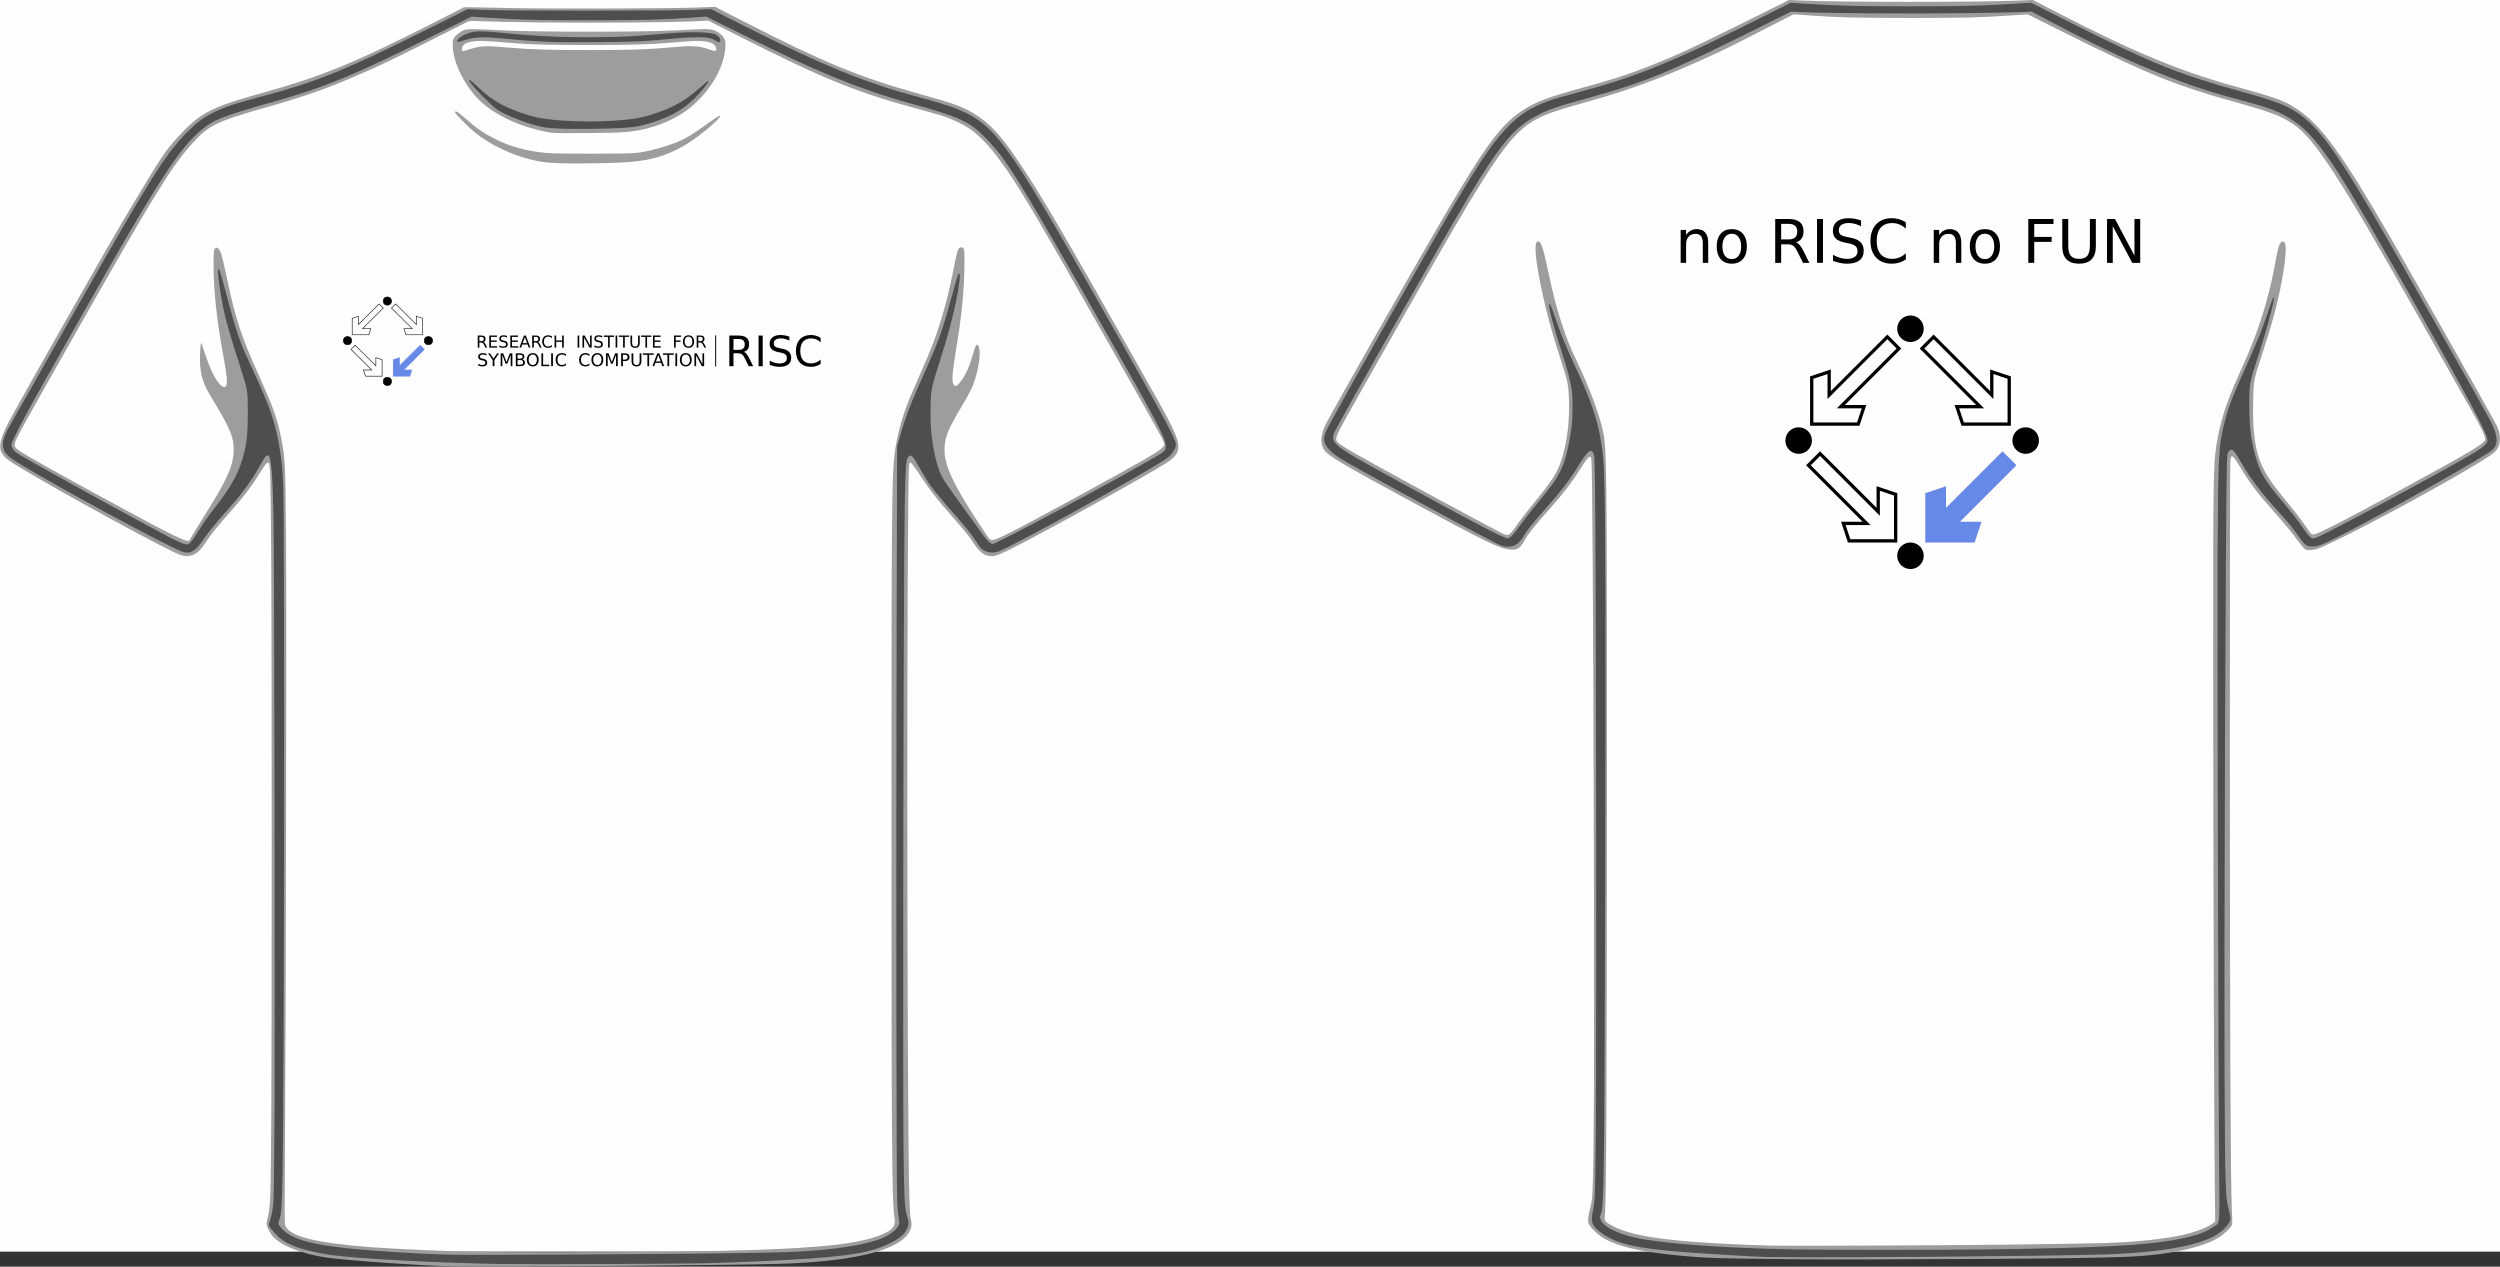 <?xml version="1.0" encoding="UTF-8" standalone="no"?>
<!-- Created with Inkscape (http://www.inkscape.org/) -->

<svg
   xmlns:dc="http://purl.org/dc/elements/1.1/"
   xmlns:cc="http://creativecommons.org/ns#"
   xmlns:rdf="http://www.w3.org/1999/02/22-rdf-syntax-ns#"
   xmlns:svg="http://www.w3.org/2000/svg"
   xmlns="http://www.w3.org/2000/svg"
   xmlns:sodipodi="http://sodipodi.sourceforge.net/DTD/sodipodi-0.dtd"
   xmlns:inkscape="http://www.inkscape.org/namespaces/inkscape"
   height="2205"
   width="4352"
   version="1.1"
   id="svg2"
   inkscape:version="0.91 r13725"
   sodipodi:docname="risc-t-shirt.svg">
  <rect width="100%" height="100%" fill="#333333" stroke="none"/>
  <defs
     id="defs170" />
  <sodipodi:namedview
     pagecolor="#ffffff"
     bordercolor="#666666"
     borderopacity="1"
     objecttolerance="10"
     gridtolerance="10"
     guidetolerance="10"
     inkscape:pageopacity="0"
     inkscape:pageshadow="2"
     inkscape:window-width="1745"
     inkscape:window-height="932"
     id="namedview168"
     showgrid="false"
     inkscape:zoom="0.30606618"
     inkscape:cx="2416.587"
     inkscape:cy="1034.2942"
     inkscape:window-x="-36"
     inkscape:window-y="27"
     inkscape:window-maximized="0"
     inkscape:current-layer="svg2">
    <inkscape:grid
       type="xygrid"
       id="grid3824" />
  </sodipodi:namedview>
  <path
     d="M0,1076.4,0-26.138h4352v2205h-4352v-1102.5z"
     id="path6"
     fill="#fefefe" />
  <path
     d="m787,2204.4c-62.522-1.599-184.27-10.167-220-15.482-42.834-6.372-79.23-21.096-92.92-37.59-4.47-5.4-10.08-17-10.08-20.8,0-1.791,1.097-7.48,2.439-12.643,1.65-6.35,2.795-14.716,3.54-25.86,2.235-33.427,2.961-184.12,2.988-619.97,0.026-415.62-0.855-615.38-2.869-650.85-1.282-22.582-2.979-21.955-21.447,7.922-11.434,18.499-25.05,36.217-45.669,59.431-24.358,27.423-35.888,41.708-45.26,56.072-10.776,16.516-18.793,22.585-30.721,23.256-4.771,0.268-8.229-0.211-13-1.802-20.15-6.72-192.96-100.76-273.5-148.83-28.252-16.86-32.845-20.51-38.082-30.2-3.102-5.74-2.481-16.46,1.591-27.44,7.092-19.12,10.563-25.47,100.26-183.56,78.15-137.71,97.81-171.79,132.92-230.31,42.78-71.31,51.57-84.42,70.55-105.19,40.22-44.03,58.32-53.66,147.26-78.37,108.48-30.13,163.37-52.84,315-130.33l37.5-19.164,9.5-0.066c5.225-0.037,37.175,0.556,71,1.317,70.289,1.582,272.7,1.041,325.79-0.87l31.292-1.127,48.927,25.118c139.6,71.671,201.82,97.277,308.49,126.97,57.791,16.085,73.173,21.6,91.653,32.868,29.319,17.876,48.023,38.016,80.569,86.756,39.075,58.518,71.11,113.07,195.49,332.91,55.786,98.596,60.852,107.74,69.349,125.22,17.591,36.171,16.018,47.892-8.564,63.795-33.189,21.472-222.87,126.29-274.06,151.45-23.498,11.548-29.521,13-39.781,9.592-7.131-2.369-15.007-9.855-22.626-21.506-8.242-12.605-15.338-21.435-36.994-46.036-25.715-29.213-38.009-44.84-52.324-66.509-13.699-20.738-18.789-27.5-20.698-27.5-0.725,0-1.514,1.971-1.891,4.721-4.373,31.908-4.04,1127,0.387,1274,0.675,22.417,1.403,33.231,2.583,38.421,2.778,12.213,0.552,20.178-8.409,30.098-24.855,27.512-102.72,44.332-221.19,47.783-88.563,2.58-511.96,5.839-569,4.38zm375.7-25.375c143.36-1.962,214.75-4.674,277.3-10.536,47.18-4.421,81.678-12.076,102.24-22.686,13.313-6.87,17.019-13.433,14.842-26.282-4.432-26.154-5.238-132.29-5.215-686.5,0.022-546.38,0.555-606.59,5.704-644.85,4.077-30.298,12.454-61.184,25.4-93.649,1.754-4.4,9.865-23.075,18.024-41.5,20.821-47.021,26.42-61.508,37.104-96,8.354-26.968,14.835-53.019,21.319-85.696,6.598-33.25,7.856-37.781,11.074-39.89,3.057-2.003,6.322-1.038,7.567,2.236,1.231,3.237,1.201,37.357-0.05,58.349-2.318,38.875-5.576,67.274-12.504,109-8.331,50.172-9.302,64.645-4.651,69.296,1.744,1.744,2.45,1.887,4.557,0.927,3.865-1.761,11.132-11.713,16.594-22.724,4.673-9.42,6.898-15.663,13.718-38.492,3.108-10.402,5.07-12.296,7.585-7.32,4.133,8.174,2.193,29.504-4.925,54.159-4.349,15.062-8.756,24.334-22.962,48.306-25.137,42.417-30.269,54.658-31.171,74.348-1.079,23.569,8.443,48.405,36.233,94.5,13.433,22.282,39.342,61.625,42.41,64.401,3.932,3.558,9.341,1.819,36.479-11.727,31.844-15.895,188.91-101.45,231.33-126,27.757-16.067,36.298-22.459,36.298-27.167,0-4.333-9.8-22.121-89.802-163.01-108.95-191.86-134.78-236.59-159.84-276.79-37.134-59.557-62.601-90.879-88.855-109.28-10.811-7.578-31.303-17.387-46.5-22.258-6.875-2.204-26.9-7.9-44.5-12.658-106-28.656-164.93-52.582-308.25-125.16l-56.252-28.486-21.748,1.075c-43.935,2.171-180.61,3.253-268.18,2.123-45.961-0.593-92.971-1.537-104.47-2.097-19.494-0.951-21.144-0.895-24.5,0.821-48.56,24.842-131.98,66.355-149.05,74.175-80.56,36.92-120.72,51.86-200.08,74.44-89.44,25.45-102.24,31.76-131.75,64.97-35.81,40.31-64.83,87.48-195.69,318.12-99.32,175.04-107.86,190.45-111,200.17-2.188,6.799-0.978,9.367,7.056,14.969,12.104,8.44,76.113,44.153,184.46,102.92,78.466,42.558,106.99,56.418,111,53.938,0.459-0.283,2.593-3.774,4.743-7.757s11.999-20.067,21.887-35.742c38.651-61.271,49.335-84.518,51.035-111.04,1.429-22.294-4.957-39.126-31.467-82.954-6.81-11.28-13.87-23.43-15.67-27.01-10.07-20.01-12.96-38.66-10.86-70.25,0.355-5.362,0.971-9.75,1.368-9.75,0.397,0,3.075,7.312,5.95,16.25,9.826,30.546,20.923,52.268,30.004,58.734,3.751,2.671,5.631,2.542,7.64-0.525,2.718-4.148,1.23-19.071-5.577-55.96-10.8-58.51-16.16-108.57-16.34-152.5-0.085-20.514,0.18-26.084,1.357-28.488,3.384-6.911,8.779-3.049,12.48,8.933,1.369,4.43,5.441,22.005,9.05,39.055,15.624,73.82,24.925,102.18,56.402,172,25.777,57.175,32.136,75.415,39.396,113,6.089,31.525,6.592,43.878,7.579,186,0.927,133.51-0.327,809.09-1.929,1038.9-0.803,115.27-0.739,138.4,0.393,141.11,7.868,18.832,51.77,29.948,148.08,37.494,36.628,2.87,142.53,7.648,185,8.346,45.797,0.753,270.85,0.546,333.2-0.307zm-192.68-1895c-20.4-0.98-29.28-2.17-45.02-6.07-36.01-8.91-70.84-25.62-97.39-46.73-13.27-10.55-35.61-33.3-35.61-36.26,0-1.778,3.305-0.953,6.769,1.69,1.902,1.451,7.356,6.063,12.12,10.25,19.078,16.767,30.309,24.518,49.928,34.458,27.264,13.813,53.499,21.117,89.183,24.828,17.712,1.842,140.59,1.851,157.82,0.012,14.103-1.506,33.64-6.093,53.22-12.498,25.942-8.485,37.004-14.369,65.901-35.051,22.958-16.431,25.646-18.12,26.539-16.676,1.43,2.314-18.502,20.725-37.89,34.999-15.69,11.552-25.445,17.583-39.513,24.431-28.112,13.683-51.846,19.095-94.572,21.566-24.324,1.407-90.919,2.036-111.48,1.053zm-18.52-54.4c-53.34-10.41-100.28-34.37-125.41-64.01-18.39-21.7-32.48-49.81-36.65-73.1-1.809-10.104-1.837-20.603-0.065-24.843,1.519-3.636,7.816-9.461,14.485-13.399,7.481-4.417,10.773-4.47,76.645-1.218,57.37,2.832,233.81,2.818,291.5-0.022,12.375-0.609,30.087-1.482,39.359-1.94,26.804-1.323,32.63-0.156,43.292,8.677,8.622,7.143,10.029,14.104,6.731,33.319-5.995,34.931-31.46,73.119-66.043,99.041-19.569,14.668-49.916,27.811-77.152,33.414-23.727,4.881-36.468,5.671-97.687,6.058-56.426,0.357-57.121,0.337-69-1.981zm-133-144.16c18.865-6.025,26.233-6.222,75-2.003,31.851,2.755,64.935,3.695,130.5,3.707,70.492,0.013,105.09-1.047,139-4.256,41.626-3.94,52.277-3.475,71.795,3.134,5.112,1.731,9.95,2.896,10.75,2.589,2.035-0.781,1.805-4.534-0.51-8.331-2.881-4.725-8.531-7.135-19.84-8.462-10.191-1.196-19.899-0.774-59.695,2.592-35.521,3.004-69.502,3.957-141,3.954-71.432-0.003-103.94-0.92-139-3.922-39.549-3.386-49.487-3.822-59.708-2.623-13.63,1.599-20.141,5.183-21.375,11.765-0.663,3.533-0.001,5.416,1.893,5.387,0.655-0.01,6.141-1.599,12.191-3.531zm2289.5,2106.4c-110.72-0.781-138.41-1.739-188-6.502-68.832-6.612-111-17.258-134.57-33.979-6.751-4.789-16.531-14.886-19.154-19.777-2.666-4.97-2.138-14.381,1.513-26.956,4.339-14.947,5.104-27.379,6.222-101.23,2.502-165.19-0.558-1171.6-3.655-1202.2-0.514-5.095-0.96-6.25-2.415-6.25-2.57,0-7.266,5.956-16.94,21.483-14.068,22.58-29.973,43.252-53.487,69.517-24.477,27.341-37.124,43.222-43.559,54.696-5.029,8.968-7.716,12.142-12.222,14.441-3.555,1.814-5.31,2.042-12.192,1.586-18.3-1.18-42.3-12.81-175.4-84.96-113.8-61.7-141-77.72-148.3-87.44-3.3-4.5-5.7-12.03-5.7-18.3,0-6.991,3.353-18.737,7.971-27.921,11.552-22.976,155.04-275.3,204.94-360.39,73.9-125.98,100-161.2,138.1-185.91,22.944-14.902,42.566-22.31,103-38.886,56.162-15.405,78.125-22.523,118.5-38.407,46.221-18.184,77.54-32.677,166.87-77.223l74.873-37.335,24.001,1.083c65.109,2.937,306.87,2.944,374.8,0.011l25.544-1.103,35.956,18.571c141.97,73.326,218.85,105.21,321.96,133.53,66.147,18.164,80.86,23.66,102.98,38.463,41.383,27.697,78.732,79.232,162.01,223.54,40.525,70.226,181.21,319.13,184.69,326.77,6.234,13.664,7.242,26.963,2.806,37.006-3.866,8.752-7.602,11.706-38.484,30.425-60.471,36.653-188.09,105.88-248,134.52-25.375,12.133-30.57,14.096-39.275,14.841-9.721,0.832-11.708-0.579-23.406-16.613-9.866-13.524-25.926-32.869-46.865-56.45-24.375-27.452-36.502-43.543-51.246-68.003-15.918-26.407-17.932-27.74-19.362-12.818-0.465,4.85-0.802,235.17-0.749,511.82,0.095,493.48,1.196,741.28,3.518,791.71,1.068,23.192,1.046,23.788-0.971,27.053-2.909,4.707-13.678,14.82-20.277,19.041-29.466,18.85-91.083,31.85-164.37,34.679-40.477,1.563-134.11,2.952-236.5,3.509-192.47,1.047-258.11,1.129-355,0.446zm403.5-25.465c64.9-0.794,133.75-1.921,153-2.502,50.723-1.533,101.88-6.85,135.04-14.033,21.787-4.72,46.493-14.43,53.594-21.063l3.175-2.966-0.67-44.706c-1.161-77.415-2.77-574.98-2.916-901.21-0.156-350.69,0.125-370.12,5.878-406.5,5.993-37.895,16.938-72.424,37.403-118,16.926-37.694,19.567-43.803,25.505-59,18.25-46.708,31.067-92.467,39.949-142.62,3.791-21.404,6.48-30.139,9.988-32.437,9.741-6.383,10.071,16.594,0.956,66.555-6.844,37.51-17.635,77.862-34.365,128.5-15.118,45.761-15.169,46.033-15.74,84-0.349,23.193-0.072,35.467,1.099,48.736,4.404,49.915,14.871,72.963,55.17,121.48,16.826,20.259,26.434,32.782,37.809,49.282,7.183,10.419,7.27,10.499,11.22,10.429,6.835-0.121,59.547-27.255,167.41-86.176,102.4-55.936,126.96-70.505,130.6-77.465,2.896-5.544-2-15.294-50.612-100.79-20.484-36.025-50.076-88.225-65.759-116-136.86-242.38-180.36-309.24-217.23-333.89-21.469-14.361-39.75-21.277-102.46-38.764-103.3-28.71-153.1-49.05-298.9-121.93l-60.866-30.433-30.134,2.055c-53.365,3.639-80.831,4.327-173.13,4.338-92.703,0.01-123.1-0.742-175.32-4.34l-29.316-2.02-32.684,16.949c-35.249,18.279-83.764,42.702-96.685,48.672-49.627,22.932-74.769,33.769-108.69,46.849-41.144,15.866-74.589,26.845-123.81,40.644-51.015,14.302-70.357,21.072-87.549,30.645-28.514,15.878-51.645,42.525-90.835,104.65-27.144,43.027-55.55,91.537-119.86,204.68-133.21,234.38-134.09,235.96-135.4,244.16-1.129,7.064,1.521,9.255,33.641,27.815,33.92,19.6,205.05,112.63,246.62,134.07,21.07,10.866,18.458,11.891,37.076-14.539,3.874-5.5,15.666-20.575,26.202-33.5,32.985-40.462,40.889-52.863,48.517-76.122,10.079-30.734,14.656-70.982,12.569-110.52-1.163-22.033-2.324-27.27-13.934-62.861-13.833-42.407-23.187-75.983-30.923-111-13.742-62.202-16.743-95.5-8.609-95.5,4.979,0,9.052,11.898,16.948,49.5,9.375,44.649,16.253,70.744,26.753,101.5,7.614,22.303,12.223,33.464,24.789,60.034,22.918,48.457,40.402,96.229,45.371,123.97,5.69,31.763,6.051,69.954,5.947,629.5-0.091,489.95-1.107,707.32-3.404,728.37-1.417,12.978-1.104,13.492,12.646,20.797,31.054,16.5,80.73,24.878,182.43,30.77,28.515,1.652,72.758,3.487,95.5,3.961,33.634,0.701,316.86-0.574,427-1.922z"
     fill="#9e9d9d"
     id="path8" />
  <path
     d="m875.5,2200.4c-108.57-1.534-255.64-9.321-301.5-15.963-24.416-3.537-47.763-9.382-63.531-15.905-17.013-7.038-25.972-13.889-38.734-29.617-4.162-5.13-4.425-6.698-2.184-13.021,3.544-9.997,5.447-20.242,6.48-34.876,0.642-9.098,1.42-72.703,1.883-154,0.982-172.34-0.459-983.85-1.853-1043-1.703-72.283-4.086-98.337-9.246-101.1-2.794-1.495-5.974,2.442-14.671,18.161-14.691,26.555-31.405,49.297-57.644,78.435-18.828,20.908-30.168,34.856-40.696,50.057-14.666,21.176-22.971,25.722-37.238,20.384-33.05-12.36-261.86-137.14-296.22-161.53-17.735-12.59-19.792-25.5-7.796-48.91,4.063-7.93,13.387-24.39,125.74-222,124.35-218.72,150.14-259.7,186.71-296.57,17.913-18.061,29.023-26.425,46.5-35.004,20.759-10.19,36.093-15.289,85.5-28.427,94.223-25.055,144.27-45.343,284.31-115.26l72.814-36.351,26.686,1.3c38.356,1.869,327.06,1.845,367.82-0.031l29.129-1.341,47.371,24.026c113.23,57.426,181.78,87.584,251.8,110.77,18.934,6.269,27.792,8.855,78.129,22.812,52.763,14.63,75.158,24.573,98.276,43.633,34.06,28.082,73.097,87.669,177.17,270.44,96.788,169.97,132.92,234.36,144.5,257.48,13.688,27.338,13.945,28.348,9.46,37.276-3.87,7.706-7.875,12.177-15.243,17.022-45.119,29.663-269.19,153.35-291.22,160.75-10.764,3.618-22.293,1.544-29.862-5.371-1.299-1.187-5.603-7.107-9.564-13.157-8.345-12.743-20.574-27.828-42.689-52.658-16.671-18.718-33.227-38.994-39.65-48.562-2.134-3.179-7.198-11.63-11.253-18.78-16.525-29.136-18.749-31.57-23.866-26.123-5.024,5.348-5.902,28.533-7.072,186.62-1.573,212.48-2.388,930.85-1.159,1021,1.163,85.326,1.915,100.1,5.71,112.11,3.92,12.41,4.068,15.768,0.988,22.495-3.652,7.978-6.778,11.809-13.951,17.098-13.138,9.688-37.206,19.58-60.13,24.714-40.48,9.066-125.56,15.089-278,19.682-32.172,0.969-304.1,1.962-352,1.285zm322-17.926c175.24-2.007,199.49-2.834,250.29-8.528,62.256-6.978,97.39-17.834,112.21-34.672,5.765-6.55,6.527-9.756,4.493-18.9-0.926-4.161-2.112-16.174-2.639-26.709-1.441-28.861-2.049-598.08-1.047-980.15l0.881-336,5.078-18c9.637-34.16,18.329-56.737,42.721-110.96,24.468-54.391,30.69-71.735,46.873-130.68,9.7-35.92,11.7-41.96,13.4-41.96,2.59,0,0.049,22.764-5.469,49-6.895,32.783-14.647,61.166-28.95,106-10.822,33.923-12.034,38.384-14.044,51.723-1.735,11.511-2.01,48.998-0.482,65.777,3.499,38.436,11.347,69.768,21.592,86.204,4.897,7.857,24.584,35.68,43.017,60.796,6.055,8.25,14.117,19.479,17.915,24.953,13.138,18.935,20.264,26.547,24.855,26.547,6.498,0,223.64-116.25,283.47-151.76,16.674-9.897,18.587-12.03,17.641-19.68-1.9-16.01-15-40.8-103.7-196.56-153.4-269.45-172.4-300.11-208.9-337.78-28.5-29.48-45.5-37.37-132.3-61.22-43.727-12.021-94.16-29.539-139-48.283-44.664-18.67-71.147-31.042-149.5-69.844l-66.5-32.932-28.5,1.984c-53.149,3.701-80.982,4.401-175,4.405-93.538,0.004-118.51-0.622-175.16-4.386l-29.65-1.97-71.85,35.791c-134.74,67.132-183.29,87.132-272.4,112.25-92.71,26.12-106.78,31.88-131.48,53.76-32.45,28.74-70.39,86.13-156.18,236.22-29.21,51.12-111.96,197.06-129.56,228.5-21.026,37.57-39.722,74.52-39.722,78.5,0,5.07,4.339,11.519,10.289,15.293,17.521,11.113,166.29,93.492,242.85,134.47,34.255,18.337,44.387,23.092,51.129,23.996,3.419,0.459,4.164,0.113,7.649-3.551,2.124-2.232,7.564-10.056,12.09-17.385,9.965-16.138,18.645-28.447,34.191-48.485,26.504-34.162,39.236-58.504,46.798-89.471,5.1-20.884,6.512-36.435,6.481-71.37-0.032-36.938-0.278-38.445-12.461-76.46-20.31-63.36-26.06-83.46-30.91-108.04-5.822-29.542-9.995-62.519-8.145-64.368,1.643-1.643,3.68,4.721,14.671,45.824,18.865,70.553,21.341,77.539,47.335,133.54,28.456,61.309,37.126,86.914,44.89,132.57,4.01,23.581,4.931,32.944,6.242,63.427,2.659,61.845,1.71,1060.6-1.138,1198.5-1.165,56.416-2.091,71.172-4.937,78.658-3.567,9.386-3.058,11.273,5.219,19.343,15.363,14.98,40.22,23.272,89.858,29.976,44.181,5.967,146.72,12.832,207.39,13.886,37.289,0.647,286.8-0.519,408-1.907zm-221-1958.5c-11-0.439-22.925-1.287-26.5-1.884-24.928-4.163-66.559-19.524-84-30.995-10.006-6.581-44.699-41.777-48.582-49.286-3.147-6.086,1.874-2.715,15.218,10.218,13.591,13.171,24.63,21.319,40.406,29.824,15.79,8.512,42.242,18.285,60.047,22.183,43.664,9.56,134.23,9.947,180.91,0.774,16.969-3.335,41.679-11.928,58.5-20.344,17.407-8.709,28.002-16.049,45.787-31.72,7.039-6.202,13.229-11.427,13.755-11.61,2.745-0.956,0.082,3.705-7.413,12.978-24.729,30.592-51.005,47.62-93.129,60.353-17.371,5.251-23.888,6.432-44,7.975-22.578,1.733-84.564,2.589-111,1.534zm-16-150.99c-27.98-1.031-49.57-2.516-81-5.57-39.06-3.796-52.58-3.303-70.97,2.588-10.77,3.452-12.53,3.613-12.53,1.147,0-4.213,11.522-11.326,24.017-14.829,8.964-2.513,25.396-2.213,55.983,1.02,54.505,5.762,111.74,8.184,172.5,7.301,38.634-0.562,54.237-1.418,104.5-5.738,44.226-3.801,77.046-3.705,90.292,0.264,5.363,1.607,10.708,6.958,10.708,10.721,0,3.741-2.009,4.389-6.147,1.984-5.772-3.354-9.785-4.948-15.157-6.021-9.065-1.81-34.753-1.164-62.195,1.564-14.3,1.422-36.8,3.26-50,4.085-28.277,1.768-127.34,2.686-160,1.482zm2118,2115.3c-25.507-0.569-117.04-6.053-156-9.348-74.575-6.306-105.27-13.336-131-30.009-19.36-12.542-23.554-21.894-18.488-41.232,1.173-4.479,2.418-14.011,2.995-22.938,2.346-36.264,3.196-265.66,2.547-687.78-0.703-456.9-1.551-599.1-3.611-605-4.444-12.737-9.935-8.926-27.475,19.065-16.89,26.954-31.519,45.976-59.94,77.935-18.777,21.114-29.843,35.01-35.294,44.319-8.181,13.97-17.071,19.39-30.256,18.447-6.194-0.443-8.402-1.334-26.378-10.641-71.061-36.793-248.09-133.42-265.53-144.93-10.935-7.218-19.582-15.905-22.776-22.882-3.932-8.588-3.089-14.398,4.131-28.493,20.639-40.292,166.93-298.22,220.82-389.32,48.409-81.842,71.142-114.34,97.936-140,19.346-18.528,36.733-29.017,66.264-39.975,8.798-3.265,20.456-6.647,53.568-15.543,66.144-17.77,109.48-32.972,172.7-60.58,32.001-13.976,66.86-30.684,132.68-63.595l61.878-30.938,33.122,2.065c52.404,3.267,87.436,4.095,173.62,4.106,76.175,0.01,123.21-0.896,156.69-3.019,8.146-0.516,23.812-1.454,34.812-2.084l20-1.145,72.5,36.421c136.35,68.499,186.05,88.568,290.5,117.32,58.792,16.183,80.333,24.158,99.216,36.728,36.882,24.553,65.251,62.566,135.26,181.24,32.634,55.319,193.35,338.2,202.43,356.3,13.086,26.093,14,39.731,3.375,50.356-10.285,10.285-200.05,116.98-272.57,153.25-25.574,12.791-31.18,14.879-40.268,14.996-10.231,0.132-13.519-2.098-23.039-15.623-11.921-16.937-18.856-25.46-36.893-45.341-30.896-34.055-47.596-56.054-63.965-84.262-9.6-16.84-14.6-23.31-17.9-23.31-1.025,0-2.98,1.328-4.346,2.95-2.307,2.742-2.527,3.959-3.118,17.25-2.283,51.338-5.244,825-4.126,1077.8,0.82,185.4,1.462,205.44,7.192,224.63,1.457,4.88,2.696,11.357,2.753,14.392,0.095,5.07-0.29,6.071-4.722,12.284-11.379,15.954-32.052,26.797-67.175,35.234-37.554,9.021-88.015,14.587-149,16.437-103.34,3.134-503.35,6.103-583,4.328zm381-13.302c211.26-2.74,294.33-7.857,350.22-21.576,19.634-4.819,33.074-10.335,43.938-18.033,11.296-8.003,10.291,4.024,9.308-111.39-1.432-168.16-3.29-932.75-2.574-1059,1.011-178.21,1.596-188.98,12.584-231.5,6.915-26.764,12.986-42.55,35.775-93.04,21.776-48.244,28.987-66.181,40.563-100.9,4.023-12.066,7.897-22.132,8.608-22.369,1.694-0.565,0.988,3.637-4.06,24.186-5.551,22.595-12.55,46.538-23.91,81.788-14.259,44.249-14.384,44.951-14.4,80.835-0.017,39.468,2.777,61.939,11.477,92.288,7.759,27.065,15.417,39.866,45.006,75.229,18.894,22.581,26.861,32.778,35.925,45.983,9.204,13.409,12.281,17.022,16.274,19.108,2.494,1.302,3.292,1.199,9-1.171,14.927-6.197,76.383-38.505,168.51-88.586,97.946-53.244,117.6-64.783,125.34-73.608,2.821-3.213,3.086-4.067,2.688-8.654-0.527-6.069-10.649-27.516-30.261-64.116-43.3-81.05-176.2-314.08-214.2-375.97-35.2-57.2-58.9-87.94-82.5-106.76-23.4-18.66-44.1-27.85-90.7-40.23-59.911-15.916-92.1-26.253-141-45.281-60.193-23.421-119.92-51.508-204-95.927l-30.5-16.113-18,0.843c-9.9,0.464-58.05,1.35-107,1.968-90.1,1.139-233.02,0.127-275.4-1.95l-18.401-0.902-40.599,20.301c-170.91,85.462-210.08,101.74-314.1,130.57-53.03,14.695-64.343,18.518-84.5,28.555-40.923,20.378-65.627,49.232-121.41,141.8-46.712,77.521-231.85,402.87-235.42,413.71-3.477,10.554,0.565,17.146,17.568,28.655,13.03,8.82,26.178,16.315,94.102,53.646,68.26,37.515,112.08,61.145,147.16,79.355,29.772,15.455,40.695,20.514,44.287,20.514,3.533,0,10.194-7.017,19.978-21.044,4.716-6.762,15.115-20.262,23.11-30,31.974-38.95,38.323-47.489,46.251-62.206,10.032-18.621,16.28-42.045,21.474-80.5,2.137-15.826,2.449-51.027,0.557-63-3.377-21.377-6.324-32.709-17.68-68-15.017-46.666-23.858-80.519-21.612-82.764,1.358-1.358,2.078,0.328,11.606,27.181,11.245,31.694,18.131,48.246,36.023,86.583,25.208,54.012,36.097,86.376,42.899,127.5,5.585,33.77,6.325,61.246,7.156,266,0.749,184.62-1.084,878.48-2.571,973.26-1.245,79.319-1.914,92.961-5.01,102.12l-2.281,6.753,1.931,4.658c4.844,11.689,27.856,23.527,59.432,30.573,46.669,10.415,145.4,17.896,271.45,20.568,53.457,1.133,256.73,1.174,342,0.068z"
     id="path10"
     fill="#4e4e4e" />
  <g
     transform="matrix(0.442,0,0,0.442,2020.812,608.431)"
     id="g30">
    <circle
       r="106"
       transform="matrix(0.154,0,0,0.153,-3877.937,-838.16)"
       cy="4231"
       cx="5400"
       id="circle32"
       sodipodi:cx="5400"
       sodipodi:cy="4231"
       sodipodi:rx="106"
       sodipodi:ry="106"
       style="fill:#000000;stroke:#000000;stroke-width:14.351" />
    <circle
       r="106"
       transform="matrix(0.154,0,0,0.153,-3877.937,-838.16)"
       cy="5250"
       cx="4381"
       id="circle34"
       sodipodi:cx="4381"
       sodipodi:cy="5250"
       sodipodi:rx="106"
       sodipodi:ry="106"
       style="fill:#000000;stroke:#000000;stroke-width:14.351" />
    <circle
       r="106"
       transform="matrix(0.154,0,0,0.153,-3877.937,-838.16)"
       cy="5250"
       cx="6450"
       id="circle36"
       sodipodi:cx="6450"
       sodipodi:cy="5250"
       sodipodi:rx="106"
       sodipodi:ry="106"
       style="fill:#000000;stroke:#000000;stroke-width:14.351" />
    <circle
       r="106"
       transform="matrix(0.154,0,0,0.153,-3877.937,-838.16)"
       cy="6300"
       cx="5400"
       id="circle38"
       sodipodi:cx="5400"
       sodipodi:cy="6300"
       sodipodi:rx="106"
       sodipodi:ry="106"
       style="fill:#000000;stroke:#000000;stroke-width:14.351" />
    <polygon
       transform="matrix(0.154,0,0,0.153,-3877.937,-838.16)"
       points="4500,4676 4659,4623 4659,4835 5189,4305 5295,4411 5295,4411 4765,4941 4977,4941 4924,5100 4500,5100 "
       id="polygon40"
       style="fill:none;stroke:#000000;stroke-width:14.351;stroke-linecap:butt;stroke-linejoin:miter" />
    <polygon
       transform="matrix(0.154,0,0,0.153,-3877.937,-838.16)"
       points="5876,5100 5823,4941 6035,4941 5505,4411 5611,4305 5611,4305 6141,4835 6141,4623 6300,4676 6300,5100 "
       id="polygon42"
       style="fill:none;stroke:#000000;stroke-width:14.351;stroke-linecap:butt;stroke-linejoin:miter" />
    <polygon
       transform="matrix(0.154,0,0,0.153,-3877.937,-838.16)"
       points="4841,6164 4788,6005 5000,6005 4470,5475 4576,5369 4576,5369 5106,5899 5106,5687 5265,5740 5265,6164 "
       id="polygon44"
       style="fill:none;stroke:#000000;stroke-width:14.351;stroke-linecap:butt;stroke-linejoin:miter" />
    <polygon
       transform="matrix(0.154,0,0,0.153,-3877.937,-838.16)"
       points="5550,5740 5709,5687 5709,5899 6239,5369 6345,5475 6345,5475 5815,6005 6027,6005 5974,6164 5550,6164 "
       id="polygon46"
       style="fill:#6689e7;stroke:#6689e7;stroke-width:14.351;stroke-linecap:butt;stroke-linejoin:miter" />
    <g
       transform="translate(-175.786,-8.016)"
       font-style="normal"
       font-weight="normal"
       id="g48"
       style="font-style:normal;font-weight:normal;fill:#000000;font-family:Standard Symbols L">
      <g
         font-size="65.391px"
         id="g50"
         style="font-size:65.391px">
        <path
           d="m -2492,-21.793 c 1.384,0.468 2.725,1.469 4.023,3.001 1.32,1.533 2.639,3.64 3.959,6.322 l 6.546,13.027 h -6.929 l -6.098,-12.229 c -1.575,-3.193 -3.108,-5.311 -4.598,-6.354 -1.469,-1.043 -3.48,-1.565 -6.035,-1.565 h -7.024 v 20.147 h -6.45 v -47.671 h 14.56 c 5.449,4.8e-5 9.515,1.139 12.197,3.416 2.682,2.278 4.023,5.715 4.023,10.313 0,3.001 -0.703,5.492 -2.107,7.471 -1.384,1.98 -3.406,3.353 -6.067,4.119 m -16.156,-20.02 0,16.923 8.11,0 c 3.108,2.5e-5 5.449,-0.713 7.024,-2.139 1.597,-1.447 2.395,-3.565 2.395,-6.354 0,-2.788 -0.798,-4.885 -2.395,-6.29 -1.575,-1.426 -3.917,-2.139 -7.024,-2.139 h -8.11"
           id="path52"
           inkscape:connector-curvature="0" />
        <path
           d="m -2469.1,-47.113 30.141,0 0,5.428 -23.692,0 0,14.113 22.702,0 0,5.428 -22.702,0 0,17.274 24.266,0 0,5.428 -30.716,0 0,-47.671"
           id="path54"
           inkscape:connector-curvature="0" />
        <path
           d="m -2399.2,-45.549 0,6.29 c -2.448,-1.171 -4.758,-2.043 -6.929,-2.618 -2.171,-0.575 -4.268,-0.862 -6.29,-0.862 -3.512,4.3e-5 -6.226,0.681 -8.142,2.043 -1.895,1.362 -2.842,3.299 -2.842,5.811 0,2.107 0.628,3.704 1.884,4.789 1.277,1.064 3.683,1.926 7.216,2.586 l 3.895,0.798 c 4.811,0.915 8.355,2.533 10.632,4.853 2.299,2.299 3.448,5.385 3.448,9.259 -1e-4,4.619 -1.554,8.121 -4.662,10.505 -3.087,2.384 -7.62,3.576 -13.602,3.576 -2.256,-9e-7 -4.662,-0.255 -7.216,-0.766 -2.533,-0.511 -5.162,-1.266 -7.887,-2.267 v -6.641 c 2.618,1.469 5.183,2.576 7.695,3.321 2.512,0.745 4.981,1.117 7.408,1.117 3.683,4.4e-6 6.524,-0.724 8.525,-2.171 2.001,-1.447 3.001,-3.512 3.001,-6.194 -10e-5,-2.341 -0.724,-4.172 -2.171,-5.492 -1.426,-1.32 -3.778,-2.309 -7.056,-2.969 l -3.927,-0.766 c -4.811,-0.958 -8.291,-2.458 -10.441,-4.502 -2.15,-2.043 -3.225,-4.885 -3.225,-8.525 0,-4.215 1.479,-7.535 4.438,-9.962 2.98,-2.427 7.078,-3.64 12.293,-3.64 2.235,4.8e-5 4.513,0.202 6.833,0.607 2.32,0.404 4.694,1.011 7.12,1.82"
           id="path56"
           inkscape:connector-curvature="0" />
        <path
           d="m -2386.2,-47.113 30.141,0 0,5.428 -23.692,0 0,14.113 22.702,0 0,5.428 -22.702,0 0,17.274 24.266,0 0,5.428 -30.716,0 0,-47.671"
           id="path58"
           inkscape:connector-curvature="0" />
        <path
           d="m -2328.9,-40.759 -8.749,23.724 17.529,0 -8.781,-23.724 m -3.64,-6.354 7.312,0 18.168,47.671 -6.705,0 -4.342,-12.229 -21.488,0 -4.342,12.229 -6.801,0 18.2,-47.671"
           id="path60"
           inkscape:connector-curvature="0" />
        <path
           d="m -2277.5,-21.793 c 1.384,0.468 2.725,1.469 4.023,3.001 1.32,1.533 2.639,3.64 3.959,6.322 l 6.545,13.027 h -6.929 l -6.098,-12.229 c -1.575,-3.193 -3.108,-5.311 -4.598,-6.354 -1.469,-1.043 -3.48,-1.565 -6.035,-1.565 h -7.024 v 20.147 h -6.45 v -47.671 h 14.56 c 5.449,4.8e-5 9.515,1.139 12.197,3.416 2.682,2.278 4.023,5.715 4.023,10.313 0,3.001 -0.702,5.492 -2.107,7.471 -1.384,1.98 -3.406,3.353 -6.067,4.119 m -16.156,-20.02 0,16.923 8.11,0 c 3.108,2.5e-5 5.449,-0.713 7.024,-2.139 1.596,-1.447 2.395,-3.565 2.395,-6.354 -1e-4,-2.788 -0.798,-4.885 -2.395,-6.29 -1.575,-1.426 -3.917,-2.139 -7.024,-2.139 h -8.11"
           id="path62"
           inkscape:connector-curvature="0" />
        <path
           d="m -2222.2,-43.441 0,6.801 c -2.171,-2.022 -4.491,-3.534 -6.961,-4.534 -2.448,-1 -5.056,-1.501 -7.823,-1.501 -5.449,4.4e-5 -9.621,1.671 -12.516,5.013 -2.895,3.321 -4.342,8.131 -4.342,14.432 0,6.279 1.447,11.09 4.342,14.432 2.895,3.321 7.067,4.981 12.516,4.981 2.767,4.4e-6 5.375,-0.5 7.823,-1.501 2.469,-1 4.789,-2.512 6.961,-4.534 v 6.737 c -2.256,1.533 -4.651,2.682 -7.184,3.448 -2.512,0.766 -5.173,1.149 -7.982,1.149 -7.216,-9e-7 -12.9,-2.203 -17.05,-6.609 -4.151,-4.428 -6.226,-10.462 -6.226,-18.104 0,-7.663 2.075,-13.698 6.226,-18.104 4.151,-4.428 9.834,-6.641 17.05,-6.641 2.852,4.8e-5 5.534,0.383 8.046,1.149 2.533,0.745 4.906,1.873 7.12,3.385"
           id="path64"
           inkscape:connector-curvature="0" />
        <path
           d="m -2212.1,-47.113 6.45,0 0,19.541 23.436,0 0,-19.541 6.45,0 0,47.671 -6.45,0 0,-22.702 -23.436,0 0,22.702 -6.45,0 0,-47.671"
           id="path66"
           inkscape:connector-curvature="0" />
        <path
           d="m -2121.3,-47.113 6.45,0 0,47.671 -6.45,0 0,-47.671"
           id="path68"
           inkscape:connector-curvature="0" />
        <path
           d="m -2102,-47.113 8.685,0 21.137,39.88 0,-39.88 6.258,0 0,47.671 -8.685,0 -21.137,-39.88 0,39.88 -6.258,0 0,-47.671"
           id="path70"
           inkscape:connector-curvature="0" />
        <path
           d="m -2024.6,-45.549 0,6.29 c -2.448,-1.171 -4.758,-2.043 -6.929,-2.618 -2.171,-0.575 -4.268,-0.862 -6.29,-0.862 -3.512,4.3e-5 -6.226,0.681 -8.142,2.043 -1.895,1.362 -2.842,3.299 -2.842,5.811 0,2.107 0.628,3.704 1.884,4.789 1.277,1.064 3.683,1.926 7.216,2.586 l 3.895,0.798 c 4.811,0.915 8.355,2.533 10.632,4.853 2.299,2.299 3.448,5.385 3.448,9.259 0,4.619 -1.554,8.121 -4.662,10.505 -3.087,2.384 -7.62,3.576 -13.602,3.576 -2.256,-9e-7 -4.662,-0.255 -7.216,-0.766 -2.533,-0.511 -5.162,-1.266 -7.887,-2.267 v -6.641 c 2.618,1.469 5.183,2.576 7.695,3.321 2.512,0.745 4.981,1.117 7.408,1.117 3.683,4.4e-6 6.524,-0.724 8.525,-2.171 2.001,-1.447 3.001,-3.512 3.001,-6.194 0,-2.341 -0.724,-4.172 -2.171,-5.492 -1.426,-1.32 -3.778,-2.309 -7.056,-2.969 l -3.927,-0.766 c -4.811,-0.958 -8.291,-2.458 -10.441,-4.502 -2.15,-2.043 -3.225,-4.885 -3.225,-8.525 0,-4.215 1.479,-7.535 4.438,-9.962 2.98,-2.427 7.078,-3.64 12.293,-3.64 2.235,4.8e-5 4.513,0.202 6.833,0.607 2.32,0.404 4.694,1.011 7.12,1.82"
           id="path72"
           inkscape:connector-curvature="0" />
        <path
           d="m -2018.2,-47.113 40.327,0 0,5.428 -16.923,0 0,42.243 -6.482,0 0,-42.243 -16.923,0 0,-5.428"
           id="path74"
           inkscape:connector-curvature="0" />
        <path
           d="m -1971.6,-47.113 6.45,0 0,47.671 -6.45,0 0,-47.671"
           id="path76"
           inkscape:connector-curvature="0" />
        <path
           d="m -1959,-47.113 40.327,0 0,5.428 -16.923,0 0,42.243 -6.482,0 0,-42.243 -16.923,0 0,-5.428"
           id="path78"
           inkscape:connector-curvature="0" />
        <path
           d="m -1913.1,-47.113 6.482,0 0,28.96 c 0,5.109 0.926,8.791 2.778,11.048 1.852,2.235 4.853,3.353 9.004,3.353 4.13,4.4e-6 7.12,-1.117 8.972,-3.353 1.852,-2.256 2.778,-5.939 2.778,-11.048 v -28.96 h 6.482 v 29.758 c -1e-4,6.216 -1.543,10.909 -4.63,14.081 -3.065,3.172 -7.599,4.758 -13.602,4.758 -6.024,-9e-7 -10.579,-1.586 -13.666,-4.758 -3.065,-3.172 -4.598,-7.865 -4.598,-14.081 v -29.758"
           id="path80"
           inkscape:connector-curvature="0" />
        <path
           d="m -1871.1,-47.113 40.327,0 0,5.428 -16.923,0 0,42.243 -6.482,0 0,-42.243 -16.923,0 0,-5.428"
           id="path82"
           inkscape:connector-curvature="0" />
        <path
           d="m -1824.5,-47.113 30.141,0 0,5.428 -23.692,0 0,14.113 22.702,0 0,5.428 -22.702,0 0,17.274 24.266,0 0,5.428 -30.716,0 0,-47.671"
           id="path84"
           inkscape:connector-curvature="0" />
        <path
           d="m -1741.5,-47.113 27.396,0 0,5.428 -20.946,0 0,14.049 18.902,0 0,5.428 -18.902,0 0,22.766 -6.45,0 0,-47.671"
           id="path86"
           inkscape:connector-curvature="0" />
        <path
           d="m -1684.5,-42.739 c -4.683,4.3e-5 -8.408,1.746 -11.175,5.236 -2.746,3.491 -4.119,8.248 -4.119,14.272 0,6.003 1.373,10.75 4.119,14.241 2.767,3.491 6.492,5.236 11.175,5.236 4.683,4.4e-6 8.387,-1.746 11.112,-5.236 2.746,-3.491 4.119,-8.238 4.119,-14.241 -10e-5,-6.024 -1.373,-10.781 -4.119,-14.272 -2.725,-3.491 -6.428,-5.236 -11.112,-5.236 m 0,-5.236 c 6.684,4.8e-5 12.027,2.246 16.029,6.737 4.002,4.47 6.003,10.473 6.003,18.008 0,7.514 -2.001,13.517 -6.003,18.008 -4.002,4.47 -9.345,6.705 -16.029,6.705 -6.705,-9e-7 -12.069,-2.235 -16.092,-6.705 -4.002,-4.47 -6.003,-10.473 -6.003,-18.008 0,-7.535 2.001,-13.538 6.003,-18.008 4.023,-4.491 9.387,-6.737 16.092,-6.737"
           id="path88"
           inkscape:connector-curvature="0" />
        <path
           d="m -1629.7,-21.793 c 1.384,0.468 2.725,1.469 4.023,3.001 1.32,1.533 2.639,3.64 3.959,6.322 l 6.545,13.027 h -6.929 l -6.098,-12.229 c -1.575,-3.193 -3.108,-5.311 -4.598,-6.354 -1.469,-1.043 -3.48,-1.565 -6.035,-1.565 h -7.024 v 20.147 h -6.45 v -47.671 h 14.56 c 5.449,4.8e-5 9.515,1.139 12.197,3.416 2.682,2.278 4.023,5.715 4.023,10.313 0,3.001 -0.702,5.492 -2.107,7.471 -1.384,1.98 -3.406,3.353 -6.067,4.119 m -16.156,-20.02 0,16.923 8.11,0 c 3.108,2.5e-5 5.449,-0.713 7.024,-2.139 1.596,-1.447 2.395,-3.565 2.395,-6.354 -1e-4,-2.788 -0.798,-4.885 -2.395,-6.29 -1.575,-1.426 -3.917,-2.139 -7.024,-2.139 h -8.11"
           id="path90"
           inkscape:connector-curvature="0" />
      </g>
      <g
         font-size="69.235px"
         id="g92"
         style="font-size:69.235px">
        <path
           d="m -2480.4,24.781 0,6.66 c -2.592,-1.24 -5.037,-2.164 -7.336,-2.772 -2.299,-0.608 -4.519,-0.913 -6.66,-0.913 -3.719,4.6e-5 -6.592,0.721 -8.621,2.164 -2.006,1.442 -3.009,3.493 -3.009,6.153 0,2.231 0.665,3.922 1.995,5.071 1.352,1.127 3.899,2.04 7.64,2.738 l 4.124,0.845 c 5.093,0.969 8.846,2.682 11.258,5.139 2.434,2.434 3.651,5.702 3.651,9.804 -10e-5,4.891 -1.645,8.598 -4.936,11.122 -3.268,2.524 -8.069,3.786 -14.402,3.786 -2.389,0 -4.936,-0.27 -7.64,-0.811 -2.682,-0.541 -5.465,-1.341 -8.35,-2.4 v -7.032 c 2.772,1.555 5.488,2.727 8.147,3.516 2.659,0.789 5.274,1.183 7.843,1.183 3.899,4e-6 6.908,-0.766 9.026,-2.299 2.118,-1.532 3.178,-3.719 3.178,-6.558 0,-2.479 -0.766,-4.417 -2.299,-5.815 -1.51,-1.397 -4,-2.445 -7.471,-3.144 l -4.158,-0.811 c -5.093,-1.014 -8.778,-2.603 -11.055,-4.767 -2.276,-2.164 -3.414,-5.172 -3.414,-9.026 0,-4.462 1.566,-7.978 4.699,-10.548 3.155,-2.569 7.494,-3.854 13.016,-3.854 2.366,5.1e-5 4.778,0.214 7.234,0.642 2.457,0.428 4.97,1.071 7.539,1.927"
           id="path94"
           inkscape:connector-curvature="0" />
        <path
           d="m -2473.7,23.125 7.336,0 13.996,20.757 13.894,-20.757 7.336,0 -17.85,26.437 0,24.036 -6.863,0 0,-24.036 -17.85,-26.437"
           id="path96"
           inkscape:connector-curvature="0" />
        <path
           d="m -2424.4,23.125 10.176,0 12.88,34.347 12.948,-34.347 10.176,0 0,50.473 -6.66,0 0,-44.32 -13.015,34.618 -6.863,0 -13.015,-34.618 0,44.32 -6.626,0 0,-50.473"
           id="path98"
           inkscape:connector-curvature="0" />
        <path
           d="m -2357.8,49.494 0,18.492 10.953,0 c 3.674,5e-6 6.389,-0.755 8.147,-2.265 1.78,-1.532 2.671,-3.865 2.671,-6.998 -1e-4,-3.155 -0.89,-5.477 -2.671,-6.964 -1.758,-1.51 -4.474,-2.265 -8.147,-2.265 h -10.953 m 0,-20.757 0,15.213 10.108,0 c 3.336,3e-5 5.815,-0.62 7.437,-1.859 1.645,-1.262 2.468,-3.178 2.468,-5.747 0,-2.547 -0.823,-4.451 -2.468,-5.713 -1.623,-1.262 -4.102,-1.893 -7.437,-1.893 h -10.108 m -6.829,-5.612 17.444,0 c 5.206,5.1e-5 9.218,1.082 12.035,3.245 2.817,2.164 4.226,5.24 4.226,9.229 0,3.088 -0.721,5.544 -2.164,7.37 -1.442,1.826 -3.561,2.964 -6.356,3.414 3.358,0.721 5.961,2.231 7.809,4.53 1.871,2.276 2.806,5.127 2.806,8.553 0,4.508 -1.533,7.99 -4.598,10.446 -3.065,2.457 -7.426,3.685 -13.083,3.685 h -18.12 v -50.473"
           id="path100"
           inkscape:connector-curvature="0" />
        <path
           d="m -2297.9,27.756 c -4.958,4.6e-5 -8.902,1.848 -11.832,5.544 -2.907,3.696 -4.361,8.733 -4.361,15.111 0,6.356 1.454,11.381 4.361,15.078 2.93,3.696 6.874,5.544 11.832,5.544 4.958,4e-6 8.88,-1.848 11.765,-5.544 2.907,-3.696 4.361,-8.722 4.361,-15.078 -1e-4,-6.378 -1.454,-11.415 -4.361,-15.111 -2.885,-3.696 -6.806,-5.544 -11.765,-5.544 m 0,-5.544 c 7.077,5.1e-5 12.734,2.378 16.971,7.133 4.237,4.733 6.356,11.088 6.356,19.067 0,7.956 -2.119,14.311 -6.356,19.067 -4.237,4.733 -9.894,7.099 -16.971,7.099 -7.099,0 -12.779,-2.366 -17.038,-7.099 -4.237,-4.733 -6.356,-11.088 -6.356,-19.067 0,-7.978 2.119,-14.334 6.356,-19.067 4.26,-4.755 9.939,-7.133 17.038,-7.133"
           id="path102"
           inkscape:connector-curvature="0" />
        <path
           d="m -2263.9,23.125 6.829,0 0,44.726 24.577,0 0,5.747 -31.406,0 0,-50.473"
           id="path104"
           inkscape:connector-curvature="0" />
        <path
           d="m -2225.4,23.125 6.829,0 0,50.473 -6.829,0 0,-50.473"
           id="path106"
           inkscape:connector-curvature="0" />
        <path
           d="m -2167.1,27.013 0,7.201 c -2.299,-2.141 -4.755,-3.741 -7.37,-4.801 -2.592,-1.059 -5.353,-1.589 -8.283,-1.589 -5.77,4.6e-5 -10.187,1.769 -13.252,5.308 -3.065,3.516 -4.598,8.609 -4.598,15.28 -10e-5,6.649 1.532,11.742 4.598,15.28 3.065,3.516 7.482,5.274 13.252,5.274 2.93,5e-6 5.691,-0.53 8.283,-1.589 2.614,-1.059 5.071,-2.659 7.37,-4.801 v 7.133 c -2.389,1.623 -4.925,2.84 -7.606,3.651 -2.659,0.811 -5.477,1.217 -8.452,1.217 -7.64,0 -13.658,-2.333 -18.053,-6.998 -4.395,-4.688 -6.592,-11.077 -6.592,-19.168 0,-8.114 2.197,-14.503 6.592,-19.168 4.395,-4.688 10.412,-7.032 18.053,-7.032 3.02,5.1e-5 5.86,0.406 8.519,1.217 2.682,0.789 5.195,1.983 7.539,3.583"
           id="path108"
           inkscape:connector-curvature="0" />
        <path
           d="m -2074.6,27.013 0,7.201 c -2.299,-2.141 -4.755,-3.741 -7.37,-4.801 -2.592,-1.059 -5.353,-1.589 -8.283,-1.589 -5.77,4.6e-5 -10.187,1.769 -13.252,5.308 -3.065,3.516 -4.598,8.609 -4.598,15.28 0,6.649 1.532,11.742 4.598,15.28 3.065,3.516 7.482,5.274 13.252,5.274 2.93,5e-6 5.691,-0.53 8.283,-1.589 2.614,-1.059 5.071,-2.659 7.37,-4.801 v 7.133 c -2.389,1.623 -4.925,2.84 -7.606,3.651 -2.659,0.811 -5.477,1.217 -8.452,1.217 -7.64,0 -13.658,-2.333 -18.052,-6.998 -4.395,-4.688 -6.592,-11.077 -6.592,-19.168 0,-8.114 2.197,-14.503 6.592,-19.168 4.395,-4.688 10.412,-7.032 18.052,-7.032 3.02,5.1e-5 5.86,0.406 8.519,1.217 2.682,0.789 5.195,1.983 7.539,3.583"
           id="path110"
           inkscape:connector-curvature="0" />
        <path
           d="m -2043.5,27.756 c -4.958,4.6e-5 -8.902,1.848 -11.832,5.544 -2.907,3.696 -4.361,8.733 -4.361,15.111 0,6.356 1.454,11.381 4.361,15.078 2.93,3.696 6.874,5.544 11.832,5.544 4.958,4e-6 8.88,-1.848 11.765,-5.544 2.907,-3.696 4.361,-8.722 4.361,-15.078 0,-6.378 -1.454,-11.415 -4.361,-15.111 -2.885,-3.696 -6.806,-5.544 -11.765,-5.544 m 0,-5.544 c 7.077,5.1e-5 12.734,2.378 16.971,7.133 4.237,4.733 6.356,11.088 6.356,19.067 0,7.956 -2.119,14.311 -6.356,19.067 -4.237,4.733 -9.894,7.099 -16.971,7.099 -7.099,0 -12.779,-2.366 -17.038,-7.099 -4.237,-4.733 -6.356,-11.088 -6.356,-19.067 0,-7.978 2.119,-14.334 6.356,-19.067 4.26,-4.755 9.939,-7.133 17.038,-7.133"
           id="path112"
           inkscape:connector-curvature="0" />
        <path
           d="m -2009.5,23.125 10.176,0 12.88,34.347 12.948,-34.347 10.176,0 0,50.473 -6.66,0 0,-44.32 -13.016,34.618 -6.863,0 -13.016,-34.618 0,44.32 -6.626,0 0,-50.473"
           id="path114"
           inkscape:connector-curvature="0" />
        <path
           d="m -1942.9,28.737 0,18.965 8.587,0 c 3.178,2.5e-5 5.634,-0.823 7.37,-2.468 1.735,-1.645 2.603,-3.989 2.603,-7.032 0,-3.02 -0.868,-5.353 -2.603,-6.998 -1.736,-1.645 -4.192,-2.468 -7.37,-2.468 h -8.587 m -6.829,-5.612 15.416,0 c 5.657,5.1e-5 9.928,1.285 12.813,3.854 2.907,2.547 4.361,6.288 4.361,11.224 -10e-5,4.981 -1.454,8.745 -4.361,11.291 -2.885,2.547 -7.156,3.82 -12.813,3.82 h -8.587 v 20.284 h -6.829 v -50.473"
           id="path116"
           inkscape:connector-curvature="0" />
        <path
           d="m -1908.8,23.125 6.863,0 0,30.662 c -10e-5,5.409 0.98,9.308 2.941,11.697 1.961,2.366 5.138,3.55 9.533,3.55 4.372,4e-6 7.539,-1.183 9.499,-3.55 1.961,-2.389 2.941,-6.288 2.941,-11.697 V 23.125 h 6.863 v 31.507 c -10e-5,6.581 -1.634,11.55 -4.902,14.909 -3.245,3.358 -8.046,5.037 -14.402,5.037 -6.378,0 -11.201,-1.679 -14.469,-5.037 -3.245,-3.358 -4.868,-8.328 -4.868,-14.909 V 23.125"
           id="path118"
           inkscape:connector-curvature="0" />
        <path
           d="m -1864.3,23.125 42.697,0 0,5.747 -17.917,0 0,44.726 -6.863,0 0,-44.726 -17.917,0 0,-5.747"
           id="path120"
           inkscape:connector-curvature="0" />
        <path
           d="m -1803.5,29.852 -9.263,25.118 18.56,0 -9.297,-25.118 m -3.854,-6.728 7.742,0 19.236,50.473 -7.099,0 -4.598,-12.948 -22.752,0 -4.598,12.948 -7.201,0 19.27,-50.473"
           id="path122"
           inkscape:connector-curvature="0" />
        <path
           d="m -1785.4,23.125 42.697,0 0,5.747 -17.917,0 0,44.726 -6.863,0 0,-44.726 -17.917,0 0,-5.747"
           id="path124"
           inkscape:connector-curvature="0" />
        <path
           d="m -1736.1,23.125 6.829,0 0,50.473 -6.829,0 0,-50.473"
           id="path126"
           inkscape:connector-curvature="0" />
        <path
           d="m -1695.2,27.756 c -4.958,4.6e-5 -8.902,1.848 -11.832,5.544 -2.907,3.696 -4.361,8.733 -4.361,15.111 0,6.356 1.454,11.381 4.361,15.078 2.93,3.696 6.874,5.544 11.832,5.544 4.958,4e-6 8.88,-1.848 11.765,-5.544 2.907,-3.696 4.361,-8.722 4.361,-15.078 0,-6.378 -1.454,-11.415 -4.361,-15.111 -2.885,-3.696 -6.806,-5.544 -11.765,-5.544 m 0,-5.544 c 7.077,5.1e-5 12.734,2.378 16.971,7.133 4.237,4.733 6.356,11.088 6.356,19.067 0,7.956 -2.119,14.311 -6.356,19.067 -4.237,4.733 -9.894,7.099 -16.971,7.099 -7.099,0 -12.779,-2.366 -17.038,-7.099 -4.237,-4.733 -6.356,-11.088 -6.356,-19.067 0,-7.978 2.119,-14.334 6.356,-19.067 4.26,-4.755 9.939,-7.133 17.038,-7.133"
           id="path128"
           inkscape:connector-curvature="0" />
        <path
           d="m -1661.2,23.125 9.195,0 22.38,42.224 0,-42.224 6.626,0 0,50.473 -9.195,0 -22.38,-42.224 0,42.224 -6.626,0 0,-50.473"
           id="path130"
           inkscape:connector-curvature="0" />
      </g>
    </g>
    <g
       font-size="165.682px"
       font-style="normal"
       font-weight="normal"
       id="g132"
       style="font-size:165.682px;font-style:normal;font-weight:normal;fill:#000000;font-family:Standard Symbols L">
      <path
         d="m -1642.3,9.231 c 3.506,1.187 6.903,3.721 10.193,7.605 3.344,3.883 6.688,9.223 10.032,16.018 l 16.584,33.007 h -17.555 l -15.452,-30.985 c -3.991,-8.09 -7.874,-13.456 -11.65,-16.099 -3.721,-2.643 -8.818,-3.964 -15.29,-3.964 h -17.798 v 51.048 h -16.342 v -120.78 h 36.89 c 13.807,1.21e-4 24.108,2.885 30.904,8.656 6.795,5.771 10.193,14.481 10.193,26.131 -1e-4,7.605 -1.78,13.915 -5.339,18.93 -3.506,5.016 -8.629,8.495 -15.371,10.436 m -40.935,-50.724 0,42.877 20.548,0 c 7.874,6.45e-5 13.807,-1.807 17.798,-5.42 4.045,-3.667 6.067,-9.034 6.067,-16.099 -1e-4,-7.065 -2.023,-12.378 -6.067,-15.937 -3.991,-3.613 -9.924,-5.42 -17.798,-5.42 h -20.548"
         id="path134"
         inkscape:connector-curvature="0" />
      <path
         d="m -1584.4,-54.923 16.342,0 0,120.78 -16.342,0 0,-120.78"
         id="path136"
         inkscape:connector-curvature="0" />
      <path
         d="m -1463.1,-50.959 0,15.937 c -6.202,-2.966 -12.054,-5.178 -17.555,-6.634 -5.501,-1.456 -10.814,-2.184 -15.937,-2.184 -8.899,1.1e-4 -15.775,1.726 -20.629,5.178 -4.8,3.452 -7.2,8.36 -7.2,14.724 -10e-5,5.34 1.591,9.384 4.773,12.135 3.236,2.697 9.33,4.881 18.283,6.553 l 9.87,2.022 c 12.189,2.319 21.169,6.418 26.94,12.297 5.825,5.825 8.737,13.645 8.737,23.461 -10e-5,11.703 -3.937,20.575 -11.811,26.616 -7.82,6.04 -19.308,9.061 -34.463,9.061 -5.717,-2e-6 -11.811,-0.647 -18.283,-1.942 -6.418,-1.294 -13.079,-3.209 -19.982,-5.744 v -16.827 c 6.634,3.721 13.133,6.526 19.497,8.414 6.364,1.888 12.62,2.832 18.769,2.832 9.33,1.1e-5 16.53,-1.834 21.6,-5.501 5.07,-3.667 7.604,-8.899 7.605,-15.695 -10e-5,-5.933 -1.834,-10.571 -5.501,-13.915 -3.614,-3.344 -9.573,-5.852 -17.879,-7.524 l -9.951,-1.942 c -12.189,-2.427 -21.007,-6.229 -26.454,-11.407 -5.447,-5.178 -8.171,-12.378 -8.171,-21.6 0,-10.679 3.748,-19.092 11.245,-25.241 7.551,-6.148 17.933,-9.222 31.146,-9.223 5.663,1.23e-4 11.434,0.512 17.312,1.537 5.879,1.025 11.892,2.562 18.041,4.611"
         id="path138"
         inkscape:connector-curvature="0" />
      <path
         d="m -1339.9,-45.619 0,17.232 c -5.501,-5.123 -11.38,-8.953 -17.636,-11.488 -6.202,-2.535 -12.809,-3.802 -19.82,-3.802 -13.807,1.09e-4 -24.378,4.234 -31.713,12.701 -7.335,8.414 -11.002,20.602 -11.002,36.567 0,15.91 3.667,28.099 11.002,36.567 7.335,8.414 17.906,12.62 31.713,12.62 7.011,1.1e-5 13.618,-1.267 19.82,-3.802 6.256,-2.535 12.135,-6.364 17.636,-11.488 v 17.07 c -5.717,3.883 -11.784,6.796 -18.202,8.737 -6.364,1.942 -13.106,2.912 -20.225,2.912 -18.283,-2e-6 -32.684,-5.582 -43.2,-16.746 -10.517,-11.218 -15.775,-26.508 -15.775,-45.87 0,-19.416 5.258,-34.706 15.775,-45.87 10.517,-11.218 24.917,-16.827 43.2,-16.827 7.227,1.23e-4 14.022,0.971 20.387,2.912 6.418,1.888 12.432,4.746 18.041,8.575"
         id="path140"
         inkscape:connector-curvature="0" />
    </g>
    <rect
       height="122.71"
       width="4.383"
       y="-55.7"
       x="-1755.7"
       id="rect142"
       style="fill:#241f1c;fill-rule:evenodd" />
  </g>
  <rect
     style="fill:none;fill-opacity:1;stroke:#ffffff;stroke-width:0.008;stroke-miterlimit:4;stroke-dasharray:none;stroke-dashoffset:0;stroke-opacity:1"
     id="rect3826"
     width="840"
     height="70"
     x="2900"
     y="335" />
  <g
     inkscape:groupmode="layer"
     id="layer1"
     inkscape:label="help" />
  <g
     inkscape:groupmode="layer"
     id="layer2"
     inkscape:label="logo">
    <g
       transform="matrix(0.191,0,0,0.191,2294.342,-235.806)"
       id="g12"
       style="stroke-width:30">
      <circle
         cx="5400"
         cy="4231"
         r="106"
         id="circle14"
         style="fill:#000000;stroke:#000000" />
      <circle
         cx="4381"
         cy="5250"
         r="106"
         id="circle16"
         style="fill:#000000;stroke:#000000" />
      <circle
         cx="6450"
         cy="5250"
         r="106"
         id="circle18"
         style="fill:#000000;stroke:#000000" />
      <circle
         cx="5400"
         cy="6300"
         r="106"
         id="circle20"
         style="fill:#000000;stroke:#000000" />
      <polygon
         points="4924,5100 4500,5100 4500,4676 4659,4623 4659,4835 5189,4305 5295,4411 5295,4411 4765,4941 4977,4941 "
         id="polygon22"
         style="fill:none;stroke:#000000;stroke-linecap:butt;stroke-linejoin:miter" />
      <polygon
         points="6300,4676 6300,5100 5876,5100 5823,4941 6035,4941 5505,4411 5611,4305 5611,4305 6141,4835 6141,4623 "
         id="polygon24"
         style="fill:none;stroke:#000000;stroke-linecap:butt;stroke-linejoin:miter" />
      <polygon
         points="5265,5740 5265,6164 4841,6164 4788,6005 5000,6005 4470,5475 4576,5369 4576,5369 5106,5899 5106,5687 "
         id="polygon26"
         style="fill:none;stroke:#000000;stroke-linecap:butt;stroke-linejoin:miter" />
      <polygon
         points="5974,6164 5550,6164 5550,5740 5709,5687 5709,5899 6239,5369 6345,5475 6345,5475 5815,6005 6027,6005 "
         id="polygon28"
         style="fill:#6689e7;stroke:#6689e7;stroke-linecap:butt;stroke-linejoin:miter" />
    </g>
    <g
       style="font-style:normal;font-weight:normal;font-size:104.72px;line-height:125%;font-family:Sans;letter-spacing:0px;word-spacing:0px;fill:#000000;fill-opacity:1;stroke:none;stroke-width:1px;stroke-linecap:butt;stroke-linejoin:miter;stroke-opacity:1"
       id="text3839"
       transform="translate(6.461,-21.172)">
      <path
         d="m 2967.202,444.153 0,34.566 -9.409,0 0,-34.259 q 0,-8.13 -3.17,-12.17 -3.17,-4.039 -9.511,-4.039 -7.619,0 -12.016,4.858 -4.397,4.858 -4.397,13.243 l 0,32.367 -9.46,0 0,-57.269 9.46,0 0,8.897 q 3.375,-5.164 7.926,-7.721 4.602,-2.557 10.585,-2.557 9.869,0 14.931,6.136 5.062,6.085 5.062,17.948 z"
         id="path3844"
         inkscape:connector-curvature="0" />
      <path
         d="m 3008.262,428.046 q -7.568,0 -11.965,5.931 -4.397,5.88 -4.397,16.158 0,10.278 4.346,16.209 4.397,5.88 12.016,5.88 7.516,0 11.914,-5.931 4.397,-5.931 4.397,-16.158 0,-10.175 -4.397,-16.107 -4.397,-5.983 -11.914,-5.983 z m 0,-7.977 q 12.272,0 19.277,7.977 7.005,7.977 7.005,22.089 0,14.062 -7.005,22.089 -7.005,7.977 -19.277,7.977 -12.323,0 -19.328,-7.977 -6.954,-8.028 -6.954,-22.089 0,-14.113 6.954,-22.089 7.005,-7.977 19.328,-7.977 z"
         id="path3846"
         inkscape:connector-curvature="0" />
      <path
         d="m 3120.038,442.926 q 3.324,1.125 6.443,4.806 3.17,3.682 6.34,10.124 l 10.482,20.862 -11.096,0 -9.766,-19.584 q -3.784,-7.67 -7.363,-10.175 -3.528,-2.506 -9.664,-2.506 l -11.249,0 0,32.265 -10.329,0 0,-76.341 23.317,0 q 13.09,0 19.533,5.471 6.443,5.471 6.443,16.516 0,7.21 -3.375,11.965 -3.324,4.755 -9.715,6.596 z m -25.873,-32.06 0,27.1 12.988,0 q 7.465,0 11.249,-3.426 3.835,-3.477 3.835,-10.175 0,-6.698 -3.835,-10.073 -3.784,-3.426 -11.249,-3.426 l -12.988,0 z"
         id="path3848"
         inkscape:connector-curvature="0" />
      <path
         d="m 3156.649,402.377 10.329,0 0,76.341 -10.329,0 0,-76.341 z"
         id="path3850"
         inkscape:connector-curvature="0" />
      <path
         d="m 3233.297,404.883 0,10.073 q -5.88,-2.812 -11.096,-4.193 -5.216,-1.381 -10.073,-1.381 -8.437,0 -13.039,3.272 -4.551,3.272 -4.551,9.306 0,5.062 3.017,7.67 3.068,2.557 11.556,4.142 l 6.238,1.278 q 11.556,2.199 17.027,7.772 5.522,5.522 5.522,14.829 0,11.096 -7.465,16.823 -7.414,5.727 -21.782,5.727 -5.42,0 -11.556,-1.227 -6.085,-1.227 -12.63,-3.63 l 0,-10.636 q 6.289,3.528 12.323,5.318 6.034,1.79 11.863,1.79 8.846,0 13.652,-3.477 4.806,-3.477 4.806,-9.92 0,-5.625 -3.477,-8.795 -3.426,-3.17 -11.3,-4.755 l -6.289,-1.227 q -11.556,-2.301 -16.72,-7.21 -5.164,-4.909 -5.164,-13.652 0,-10.124 7.107,-15.953 7.159,-5.829 19.686,-5.829 5.369,0 10.943,0.972 5.573,0.972 11.403,2.915 z"
         id="path3852"
         inkscape:connector-curvature="0" />
      <path
         d="m 3311.173,408.258 0,10.891 q -5.216,-4.858 -11.147,-7.261 -5.88,-2.403 -12.527,-2.403 -13.09,0 -20.044,8.028 -6.954,7.977 -6.954,23.112 0,15.084 6.954,23.112 6.954,7.977 20.044,7.977 6.647,0 12.527,-2.403 5.931,-2.403 11.147,-7.261 l 0,10.789 q -5.42,3.682 -11.505,5.522 -6.034,1.841 -12.783,1.841 -17.334,0 -27.305,-10.584 -9.971,-10.636 -9.971,-28.992 0,-18.408 9.971,-28.992 9.971,-10.636 27.305,-10.636 6.852,0 12.886,1.841 6.085,1.79 11.403,5.42 z"
         id="path3854"
         inkscape:connector-curvature="0" />
      <path
         d="m 3407.762,444.153 0,34.566 -9.408,0 0,-34.259 q 0,-8.13 -3.17,-12.17 -3.17,-4.039 -9.511,-4.039 -7.619,0 -12.016,4.858 -4.397,4.858 -4.397,13.243 l 0,32.367 -9.46,0 0,-57.269 9.46,0 0,8.897 q 3.375,-5.164 7.926,-7.721 4.602,-2.557 10.584,-2.557 9.869,0 14.931,6.136 5.062,6.085 5.062,17.948 z"
         id="path3856"
         inkscape:connector-curvature="0" />
      <path
         d="m 3448.822,428.046 q -7.568,0 -11.965,5.931 -4.397,5.88 -4.397,16.158 0,10.278 4.346,16.209 4.397,5.88 12.016,5.88 7.516,0 11.914,-5.931 4.397,-5.931 4.397,-16.158 0,-10.175 -4.397,-16.107 -4.397,-5.983 -11.914,-5.983 z m 0,-7.977 q 12.272,0 19.277,7.977 7.005,7.977 7.005,22.089 0,14.062 -7.005,22.089 -7.005,7.977 -19.277,7.977 -12.323,0 -19.328,-7.977 -6.954,-8.028 -6.954,-22.089 0,-14.113 6.954,-22.089 7.005,-7.977 19.328,-7.977 z"
         id="path3858"
         inkscape:connector-curvature="0" />
      <path
         d="m 3524.396,402.377 43.872,0 0,8.693 -33.543,0 0,22.498 30.271,0 0,8.693 -30.271,0 0,36.458 -10.329,0 0,-76.341 z"
         id="path3860"
         inkscape:connector-curvature="0" />
      <path
         d="m 3583.557,402.377 10.38,0 0,46.377 q 0,12.272 4.449,17.692 4.449,5.369 14.419,5.369 9.92,0 14.368,-5.369 4.449,-5.42 4.449,-17.692 l 0,-46.377 10.38,0 0,47.656 q 0,14.931 -7.414,22.55 -7.363,7.619 -21.783,7.619 -14.471,0 -21.885,-7.619 -7.363,-7.619 -7.363,-22.55 l 0,-47.656 z"
         id="path3862"
         inkscape:connector-curvature="0" />
      <path
         d="m 3661.432,402.377 13.908,0 33.85,63.865 0,-63.865 10.022,0 0,76.341 -13.908,0 -33.85,-63.865 0,63.865 -10.022,0 0,-76.341 z"
         id="path3864"
         inkscape:connector-curvature="0" />
    </g>
  </g>
</svg>
